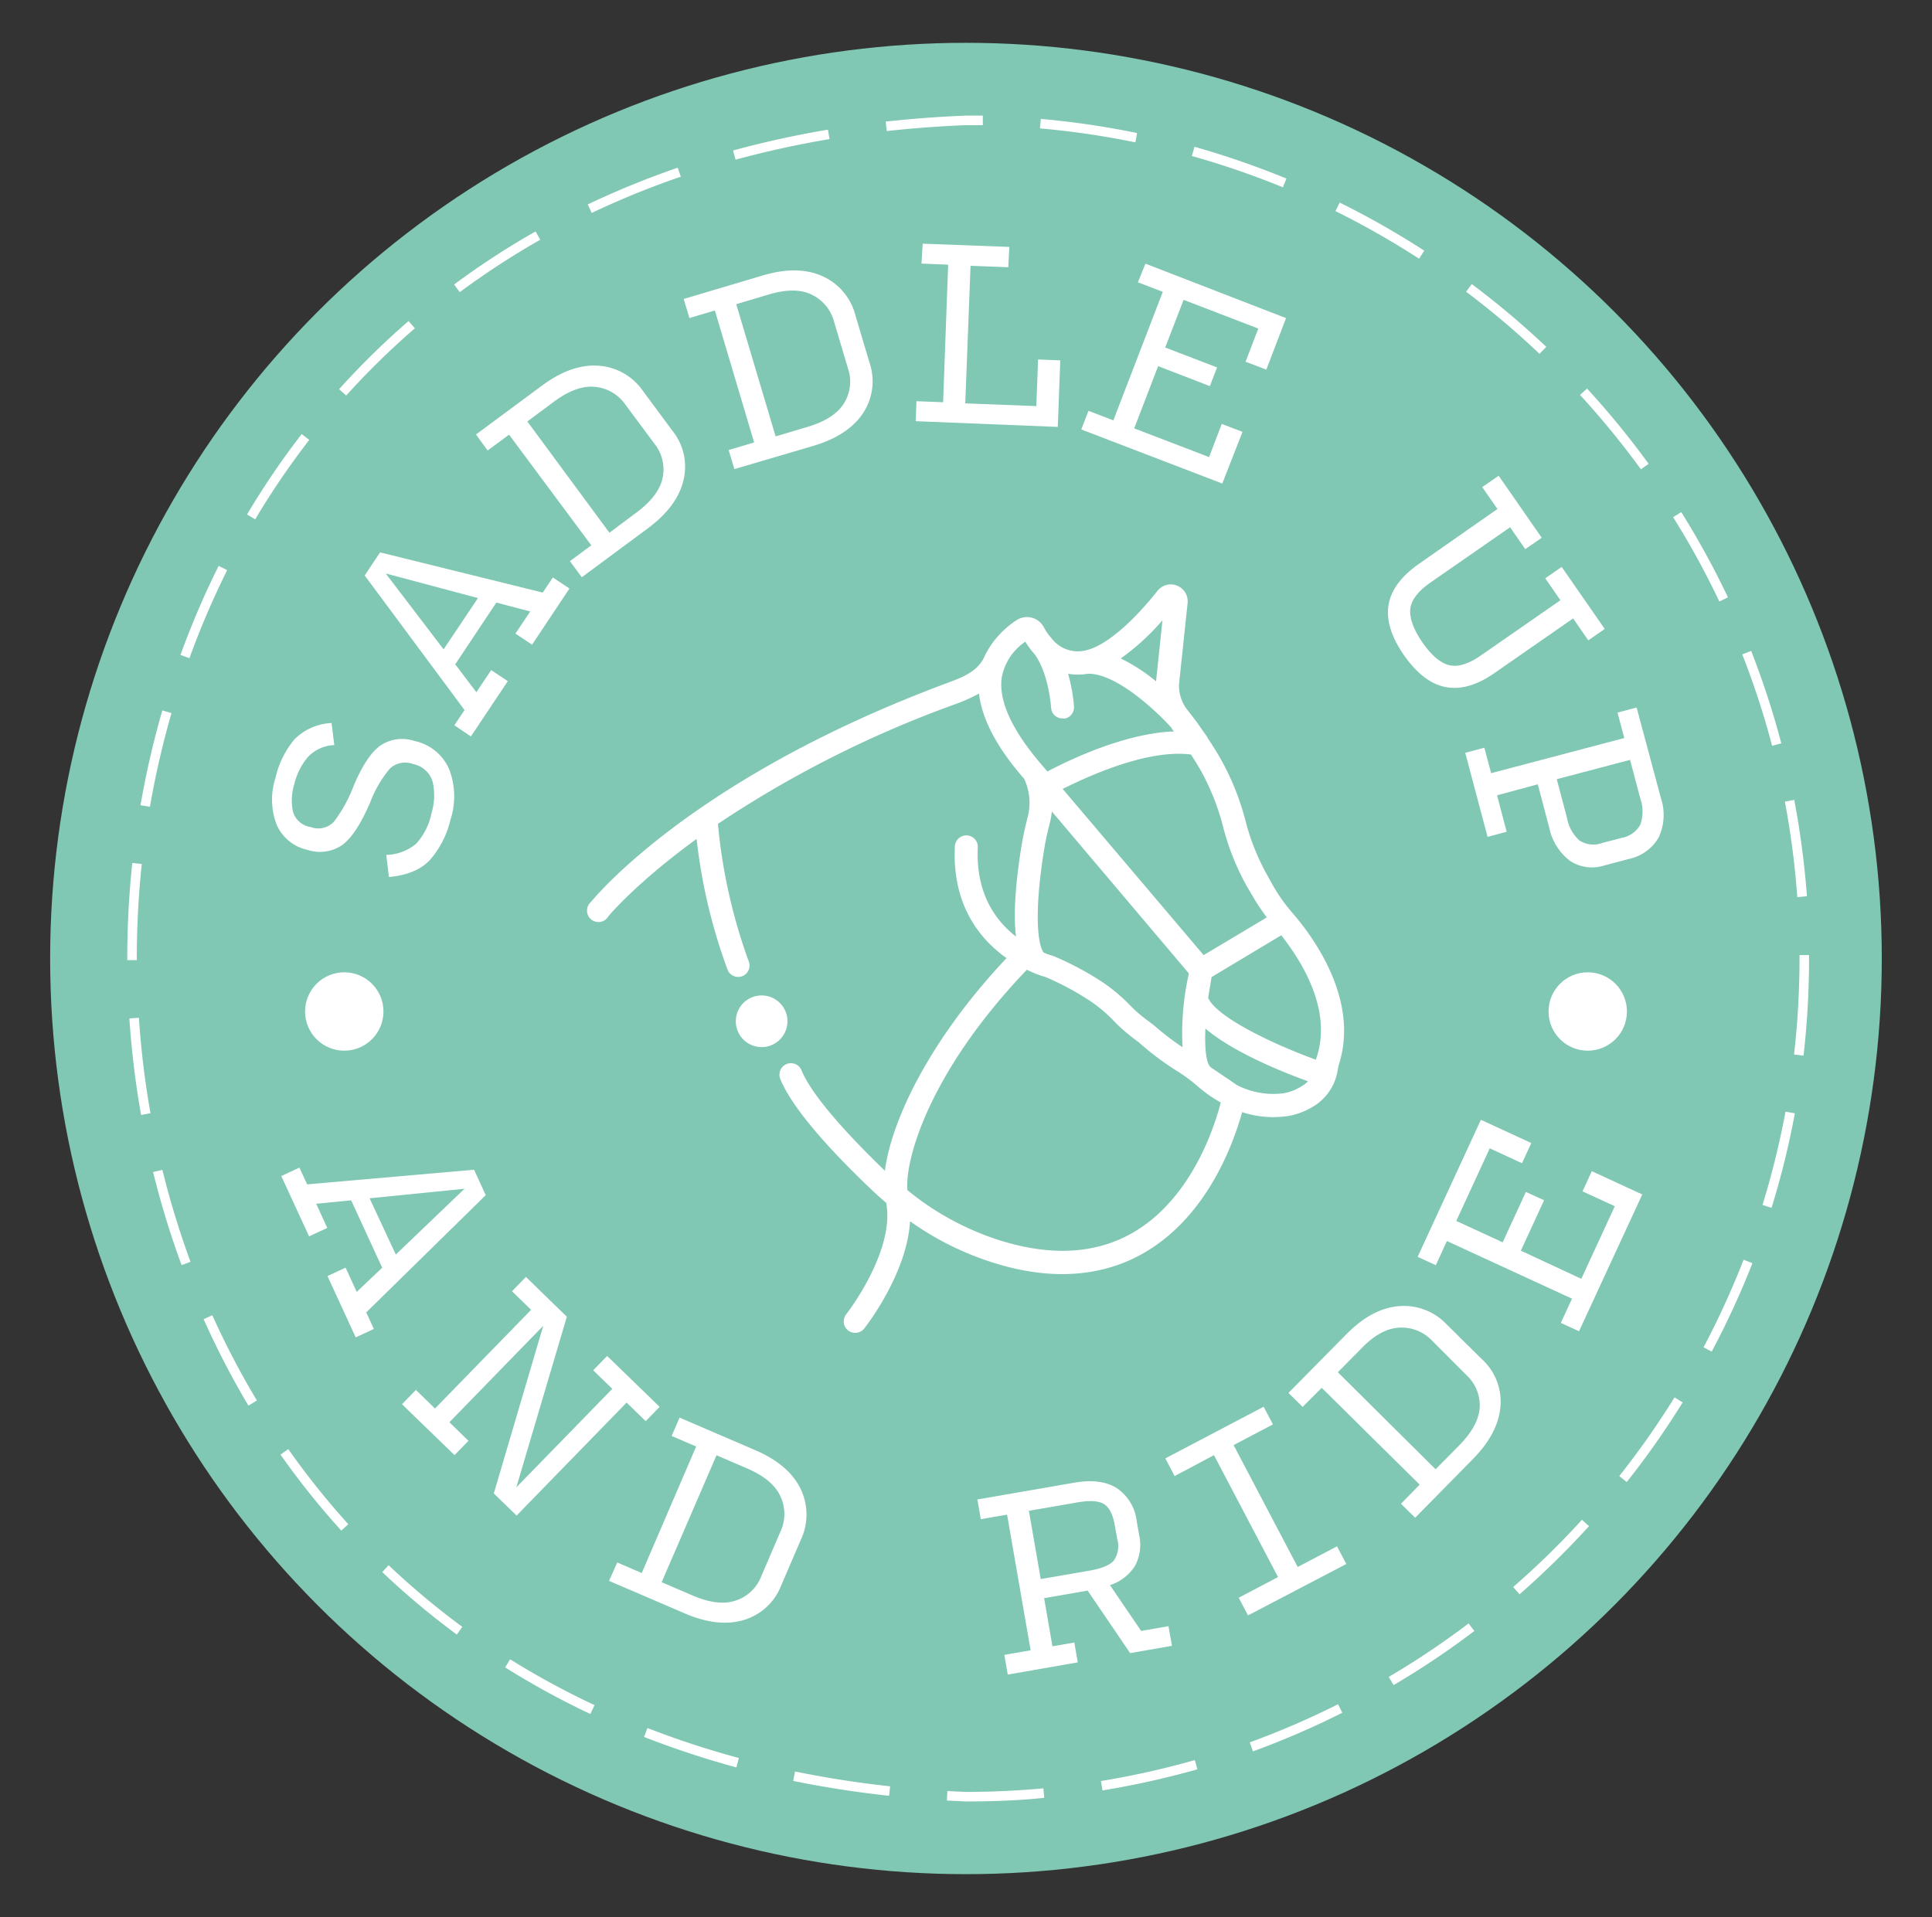 <svg xmlns="http://www.w3.org/2000/svg" viewBox="0 0 303.61 301.31"><rect x="0" y="0" width="303.61" height="301.31" fill="#333333" stroke="none"/><circle cx="151.8" cy="150.65" r="143.92" style="fill:#80c7b4"/><path d="M151.8,283.14l-3-.14.08-1.5c1,.06,1.93.1,2.9.14,4,0,8.15-.19,12.18-.56l.14,1.49C160.07,283,155.92,283.14,151.8,283.14Zm-12.08-.89c-5.12-.55-10.2-1.34-15.08-2.34l.3-1.48c4.84,1,9.87,1.78,14.94,2.33Zm33.53-.84-.24-1.48a130.33,130.33,0,0,0,14.75-3.29l.41,1.45A135.07,135.07,0,0,1,173.25,281.41Zm-57.53-3.62A141.53,141.53,0,0,1,101.21,273l.54-1.4a139.41,139.41,0,0,0,14.36,4.71Zm81.18-2.52-.51-1.41a131.75,131.75,0,0,0,13.88-6l.67,1.34A131.82,131.82,0,0,1,196.9,275.27ZM92.78,269.4a127.3,127.3,0,0,1-13.4-7.33l.79-1.27A126.37,126.37,0,0,0,93.43,268ZM219,264.86l-.76-1.29a132,132,0,0,0,12.55-8.41l.9,1.19A131.84,131.84,0,0,1,219,264.86ZM71.79,256.91a122.33,122.33,0,0,1-11.72-9.82l1-1.08a122.24,122.24,0,0,0,11.58,9.69Zm167-6.34-1-1.13a131.49,131.49,0,0,0,10.81-10.57l1.11,1A134.42,134.42,0,0,1,238.81,250.57Zm-185.16-10a124.85,124.85,0,0,1-9.55-11.94l1.22-.87a123.64,123.64,0,0,0,9.44,11.81Zm202-7.64-1.17-.93a130.89,130.89,0,0,0,8.69-12.37l1.28.79A134,134,0,0,1,255.68,232.89Zm-216.59-12A130.84,130.84,0,0,1,32,207.34l1.37-.62a127.88,127.88,0,0,0,7,13.4Zm230-8.47-1.33-.7A132.12,132.12,0,0,0,274,198l1.39.54A132.09,132.09,0,0,1,269,212.42ZM28.54,198.84a135.86,135.86,0,0,1-4.48-14.62l1.46-.35a135.63,135.63,0,0,0,4.42,14.45Zm249.86-9-1.43-.45a131.41,131.41,0,0,0,3.62-14.67l1.47.27A132.42,132.42,0,0,1,278.4,189.83ZM22.17,175.25a142.3,142.3,0,0,1-1.84-15.18l1.5-.1a136.84,136.84,0,0,0,1.82,15Zm261.25-9.34-1.49-.17a132.86,132.86,0,0,0,.86-15.09v-.54h1.5v.55A133.54,133.54,0,0,1,283.42,165.91Zm-261.9-15H20v-.27a141.78,141.78,0,0,1,.79-15l1.49.16a141.42,141.42,0,0,0-.78,14.84ZM282.44,141a132.27,132.27,0,0,0-1.95-15l1.47-.28a135,135,0,0,1,2,15.15ZM23.56,126.81l-1.48-.25a138.73,138.73,0,0,1,3.43-14.9l1.44.42A138.53,138.53,0,0,0,23.56,126.81Zm254.92-9.59a127.54,127.54,0,0,0-4.69-14.37l1.4-.55a133.18,133.18,0,0,1,4.74,14.53ZM29.77,103.45l-1.41-.51a133.26,133.26,0,0,1,6-14l1.34.67A133.23,133.23,0,0,0,29.77,103.45Zm240.42-8.91a129,129,0,0,0-7.26-13.25l1.28-.8a135,135,0,0,1,7.34,13.4ZM40.1,81.63l-1.28-.77a126.46,126.46,0,0,1,8.59-12.64l1.19.92A125.25,125.25,0,0,0,40.1,81.63Zm217.77-7.86a135.24,135.24,0,0,0-9.57-11.7l1.1-1a133.16,133.16,0,0,1,9.68,11.83ZM54.4,62.17l-1.11-1A123.91,123.91,0,0,1,64.2,50.46l1,1.14A122.2,122.2,0,0,0,54.4,62.17Zm187.53-6.56a132.56,132.56,0,0,0-11.54-9.76l.9-1.2A133.92,133.92,0,0,1,243,54.52ZM72.25,45.92l-.89-1.2a123.25,123.25,0,0,1,12.8-8.34l.74,1.3A125.87,125.87,0,0,0,72.25,45.92ZM223,40.66a131.1,131.1,0,0,0-13.14-7.48l.67-1.34a132.09,132.09,0,0,1,13.29,7.56Zm-130-7.17-.64-1.36a135.41,135.41,0,0,1,14.14-5.77l.49,1.41A134.78,134.78,0,0,0,92.94,33.49Zm108.6-4.05a131.12,131.12,0,0,0-14.3-4.92l.41-1.45a134.09,134.09,0,0,1,14.46,5ZM115.59,25.1l-.39-1.45c4.81-1.31,9.83-2.42,14.91-3.27l.25,1.48C125.32,22.71,120.36,23.8,115.59,25.1Zm62.84-2.72a131.35,131.35,0,0,0-15-2.2l.13-1.49a132.09,132.09,0,0,1,15.12,2.22ZM139.35,20.6l-.17-1.49c4.1-.45,8.34-.77,12.6-.94.9,0,1.79,0,2.67,0l0,1.5q-1.3,0-2.61,0C147.62,19.84,143.42,20.15,139.35,20.6Z" style="fill:#fff"/><path d="M123.62,159.5a4.06,4.06,0,1,0-2.92,4.95A4.07,4.07,0,0,0,123.62,159.5Z" style="fill:#fff"/><path d="M203.12,143.51a27.12,27.12,0,0,1-3.22-4.59l-.77-1.39a35.77,35.77,0,0,1-3.36-8.36,40.59,40.59,0,0,0-3.9-9.81c-.66-1.17-1.38-2.31-2.13-3.43a.59.59,0,0,0,0-.08l-.5-.68c-.46-.66-.92-1.33-1.41-2l-1.26-1.62a6.2,6.2,0,0,1-1.29-4l1.35-12.76a2.66,2.66,0,0,0-4.72-1.94c-4.27,5.36-8.41,8.78-11.37,9.39a5.19,5.19,0,0,1-5.12-1.7c-.19-.25-.4-.5-.61-.74a9.71,9.71,0,0,1-.78-1.23,3,3,0,0,0-4.42-1,14.09,14.09,0,0,0-4.82,5.44c-1.06,2.54-3.47,3.43-6.27,4.46l-1,.38c-39,14.79-54,33.15-54.66,33.92A1.8,1.8,0,1,0,95.62,144c.08-.09,4.31-5.21,13.85-12.14a87,87,0,0,0,4.86,20.54,1.79,1.79,0,0,0,2.13,1.09l.2-.06a1.8,1.8,0,0,0,1-2.33,86.33,86.33,0,0,1-4.84-21.61,172.23,172.23,0,0,1,35.9-18.3l1-.37a26.18,26.18,0,0,0,4.13-1.81c.45,4,2.82,8.52,7.09,13.39a8.82,8.82,0,0,1,.56,6c-.33,1.33-.67,2.74-.92,4.23-1.15,7-1.28,11.55-.92,14.57-3.19-2.47-6.34-6.75-6-14a1.8,1.8,0,1,0-3.6-.19c-.48,9.4,4.08,14.72,8.11,17.58-12.47,13.26-18.15,25.89-19.11,33.42-7-6.75-11.7-12.34-13.1-15.78a1.8,1.8,0,1,0-3.34,1.36c2.07,5.08,8.94,12.27,14.34,17.4.76.72,1.52,1.4,2.3,2.06,1.44,7.59-6.2,17.42-6.28,17.52a1.8,1.8,0,0,0,2.83,2.24c.32-.41,6.73-8.64,7.2-16.86a46.64,46.64,0,0,0,13.2,6.55c6.39,2,12.23,2.27,17.45.92a24.23,24.23,0,0,0,6.54-2.75c9.76-5.88,13.71-17.24,15-21.87a15.61,15.61,0,0,0,7,.64,10,10,0,0,0,1.09-.21,11.61,11.61,0,0,0,3.25-1.42,8.08,8.08,0,0,0,3.63-5.35l.19-1C213.71,157.24,206.42,147.31,203.12,143.51Zm-6.37-2.84a31.06,31.06,0,0,0,2.33,3.52l-9.93,5.93L167,124c4-2,13.3-6.28,20.15-5.41.54.83,1.07,1.67,1.56,2.53a37.39,37.39,0,0,1,3.54,9,39.21,39.21,0,0,0,3.7,9.2Zm-15.08-33.58a28,28,0,0,0-5.54-3.6,37,37,0,0,0,6.55-6Zm-24.28-.39a8.65,8.65,0,0,1,3.74-5.84,13.05,13.05,0,0,0,1.43,1.93c2.28,3.1,2.61,8.38,2.62,8.44a1.79,1.79,0,0,0,1.9,1.69,2,2,0,0,0,.35,0,1.82,1.82,0,0,0,1.35-1.85,26.3,26.3,0,0,0-.93-5.17,9.44,9.44,0,0,0,3.09,0c4.51-.15,11.09,6.16,13.16,8.5l0,.06.37.5c-7.78.29-16.56,4.54-19.88,6.3l-.76-.9h0l0,0C159.13,114.93,157,110.37,157.39,106.7Zm6.75,26.49c.22-1.35.55-2.68.86-3.93a13.51,13.51,0,0,0,.3-1.71L186.83,153a42.84,42.84,0,0,0-1,11.6,43.48,43.48,0,0,1-4.58-3.53l-1-.74a21.75,21.75,0,0,1-2.35-2l-.17-.17a27.2,27.2,0,0,0-4.28-3.66,47.34,47.34,0,0,0-7.89-4.23l-.24-.08s-.37-.1-.89-.29l-.4-.18C163.22,148.84,162.33,144.19,164.14,133.19Zm14.23,60.35c-5.78,3.49-12.88,4-21.07,1.47a43.82,43.82,0,0,1-14.69-7.94c-.47-4.14,2.89-18.06,18.76-34.65.4.2.78.37,1.11.5a4.79,4.79,0,0,0,.64.26h0c.57.21,1,.33,1.2.39a44.67,44.67,0,0,1,7.12,3.84,22.75,22.75,0,0,1,3.74,3.21l.17.17a25.62,25.62,0,0,0,2.73,2.37l.86.65a45.19,45.19,0,0,0,5.86,4.42,26.64,26.64,0,0,1,3.21,2.33,22.24,22.24,0,0,0,3.83,2.73C190.89,177,187.35,188.13,178.37,193.54Zm26.2-22.83a7.61,7.61,0,0,1-2.93,1.13,12.46,12.46,0,0,1-7.23-1.28l-4.13-2.8,0,0c-.71-.54-1-2.92-.85-6.09,4.4,3.73,12.15,6.85,16.12,8.28A4.2,4.2,0,0,1,204.57,170.71Zm2.28-4.37-.06.22c-6.9-2.51-15.65-6.73-16.93-9.73l.54-3.26L201.35,147C204.49,151,209.47,158.76,206.85,166.34Z" style="fill:#fff"/><path d="M70.79,128.84a14.73,14.73,0,0,1-3.17,6.26c-1.42,1.56-3.59,2.48-6.5,2.74l-.42-3.47a7.62,7.62,0,0,0,4.68-1.74,10,10,0,0,0,2.42-4.79,9.56,9.56,0,0,0,.18-5,4,4,0,0,0-3.1-2.76,3.49,3.49,0,0,0-3.64.75,18.68,18.68,0,0,0-3.09,5.34q-2.15,5-4.35,6.63a6.21,6.21,0,0,1-5.54.76,6.82,6.82,0,0,1-4.78-3.93,11,11,0,0,1-.19-7.35,14.26,14.26,0,0,1,3-6.09,8.77,8.77,0,0,1,5.82-2.55l.42,3.47a6,6,0,0,0-4.11,1.84,10.25,10.25,0,0,0-2.18,4.34,8.48,8.48,0,0,0-.18,4.37A3.47,3.47,0,0,0,48.85,130a3.38,3.38,0,0,0,3.62-.85,22.17,22.17,0,0,0,3.12-5.67q2-4.74,4.19-6.3a6.14,6.14,0,0,1,5.42-.7,7.62,7.62,0,0,1,5.34,4.31A11.85,11.85,0,0,1,70.79,128.84Z" style="fill:#fff"/><path d="M77.19,105.32l2.61,1.74L74,115.75,71.4,114,73,111.6,57.31,90.45l2.42-3.63,25.56,6.32,1.59-2.38,2.61,1.74-5.88,8.83L81,99.59l2.32-3.48L78,94.71l-6.46,9.7,3.32,4.39ZM75.11,94,60.62,90.14l9.09,11.92Z" style="fill:#fff"/><path d="M91.43,90.73,89.56,88.2l3.36-2.49L80,68.32l-3.37,2.49L74.8,68.29l10.41-7.71q4.61-3.4,8.85-3.1a9.23,9.23,0,0,1,7,4l4.61,6.22a9,9,0,0,1,1.73,7.8c-.65,2.75-2.52,5.26-5.58,7.53Zm4.34-7L100,80.57q3.55-2.64,4.13-5.47a6.45,6.45,0,0,0-1.25-5.31l-4.62-6.22a6.53,6.53,0,0,0-4.72-2.76c-1.94-.22-4.09.56-6.47,2.31l-4.2,3.12Z" style="fill:#fff"/><path d="M115.4,73.73l-.89-3,4-1.19-6.17-20.74-4,1.19-.9-3,12.41-3.69q5.49-1.64,9.38.1a9.28,9.28,0,0,1,5.2,6.16L136.64,57a9.06,9.06,0,0,1-1,7.92c-1.56,2.35-4.17,4.08-7.83,5.16Zm6.49-5.14,5-1.49c2.83-.84,4.75-2.09,5.75-3.73a6.44,6.44,0,0,0,.63-5.42l-2.21-7.42a6.54,6.54,0,0,0-3.49-4.21c-1.75-.87-4-.87-6.87,0l-5,1.49Z" style="fill:#fff"/><path d="M143.9,66.2l.12-3.14,4.19.16L149,41.6l-4.19-.17L145,38.3l13.61.51L158.45,42l-5.93-.22-.83,21.62,11.17.43.27-7.33,3.49.14-.39,10.46Z" style="fill:#fff"/><path d="M169.92,67.5l1.13-2.93,3.91,1.5,7.77-20.2-3.91-1.5L180,41.44,202.1,50,199,58.1l-3.26-1.25,2-5.21L186,47.13l-2.89,7.49,8.15,3.13-1.13,2.94L182,57.55l-3.76,9.78L190,71.84l2-5.21,3.26,1.25L192.08,76Z" style="fill:#fff"/><path d="M220.64,103c-2-2.89-2.82-5.52-2.44-7.89s2-4.52,4.7-6.43L235.32,80l-2.39-3.44,2.58-1.79,6.77,9.75-2.59,1.79-2.38-3.44-12.42,8.62q-3,2.05-3.26,4.18t1.88,5.28q2.19,3.15,4.29,3.61t5-1.6l12.42-8.62-2.39-3.44,2.58-1.8,6.77,9.75-2.58,1.8-2.39-3.45-12.42,8.63c-2.75,1.91-5.3,2.62-7.66,2.15S222.65,105.84,220.64,103Z" style="fill:#fff"/><path d="M230.26,118.32l3-.8,1.07,4,20.92-5.52-1.06-4,3-.8L261,125.41a8.39,8.39,0,0,1-.34,6.21,7.1,7.1,0,0,1-4.74,3.4l-3.78,1a6.29,6.29,0,0,1-5.44-.73,8.84,8.84,0,0,1-3.26-5.27l-1.78-6.75L235.26,125l1.51,5.73-3,.81Zm14.38,4.15,1.61,6.08a6.15,6.15,0,0,0,2,3.58,4,4,0,0,0,3.5.37l3.1-.81a4.16,4.16,0,0,0,2.92-2.07,6.21,6.21,0,0,0,0-4.12l-1.61-6.07Z" style="fill:#fff"/><path d="M51.43,193l-2.86,1.32-4.37-9.48,2.85-1.32,1.22,2.63,26.23-2.3,1.83,4L57.55,206.28l1.2,2.6L55.9,210.2l-4.44-9.64,2.85-1.32,1.75,3.81,4-3.8-4.88-10.59-5.49.54Zm10.77,4.18L73,186.84l-14.92,1.5Z" style="fill:#fff"/><path d="M73.62,226.46l-2.19,2.25-8.26-8,2.19-2.25,3,2.92,15.1-15.51-3-2.92,2.19-2.25,6.43,6.26-7.94,26.81,15.08-15.48-3-2.92,2.19-2.25,8.25,8-2.19,2.25-3-2.92L81.18,238.21l-3.58-3.48,7.77-26.35L70.62,223.54Z" style="fill:#fff"/><path d="M95.71,248.47,97,245.58l3.85,1.66,8.55-19.89-3.85-1.65,1.24-2.89,11.9,5.12q5.27,2.26,7.13,6.09a9.29,9.29,0,0,1,0,8.06l-3.06,7.12a9.07,9.07,0,0,1-5.87,5.42q-4.06,1.22-9.32-1.05Zm8.27.21,4.81,2.07q4.06,1.75,6.81.82a6.44,6.44,0,0,0,4-3.75l3.06-7.12a6.53,6.53,0,0,0,0-5.47c-.78-1.78-2.54-3.26-5.25-4.43l-4.81-2.07Z" style="fill:#fff"/><path d="M169.37,261.28l-11,1.92-.54-3.1,4.13-.72-3.7-21.32-4.13.72-.54-3.1,15.17-2.63q4.2-.74,6.72.83a7.24,7.24,0,0,1,3.16,5.28l.38,2.13a7,7,0,0,1-.67,4.85,7.28,7.28,0,0,1-3.92,3l4.9,7.2,4.3-.75.54,3.09-6.57,1.15L170.92,250l-6.84,1.19,1.31,7.57,3.44-.6Zm-5.82-13.09,7.57-1.31c2-.34,3.27-.87,3.9-1.58a4,4,0,0,0,.55-3.41l-.38-2.13c-.29-1.72-.87-2.84-1.71-3.36s-2.25-.6-4.23-.25l-7.56,1.31Z" style="fill:#fff"/><path d="M196.12,253.9l-1.46-2.78,6.18-3.25-10.07-19.16L184.59,232l-1.46-2.78,15.45-8.12,1.46,2.78-6.18,3.25,10.07,19.16,6.18-3.25,1.46,2.78Z" style="fill:#fff"/><path d="M222.39,238.55l-2.23-2.2,2.94-3-15.39-15.22-3,3-2.23-2.2,9.1-9.22q4-4.07,8.27-4.42a9.26,9.26,0,0,1,7.52,2.9l5.51,5.44a9,9,0,0,1,2.91,7.44q-.34,4.23-4.37,8.3Zm3.21-7.62,3.68-3.72c2.08-2.11,3.16-4.12,3.25-6.05a6.44,6.44,0,0,0-2.05-5L225,210.67a6.58,6.58,0,0,0-5.08-2c-1.95.09-4,1.18-6,3.29l-3.68,3.72Z" style="fill:#fff"/><path d="M248.14,209.24l-2.86-1.31,1.76-3.81-19.66-9.06-1.75,3.8-2.85-1.32L232.72,176l7.92,3.66-1.46,3.17-5.07-2.34-5.26,11.41,7.29,3.36,3.65-7.92,2.86,1.31L239,196.57,248.5,201l5.26-11.41-5.07-2.34,1.46-3.17,7.93,3.66Z" style="fill:#fff"/><circle cx="54.1" cy="158.98" r="6.16" style="fill:#fff"/><circle cx="249.51" cy="158.98" r="6.16" style="fill:#fff"/></svg>